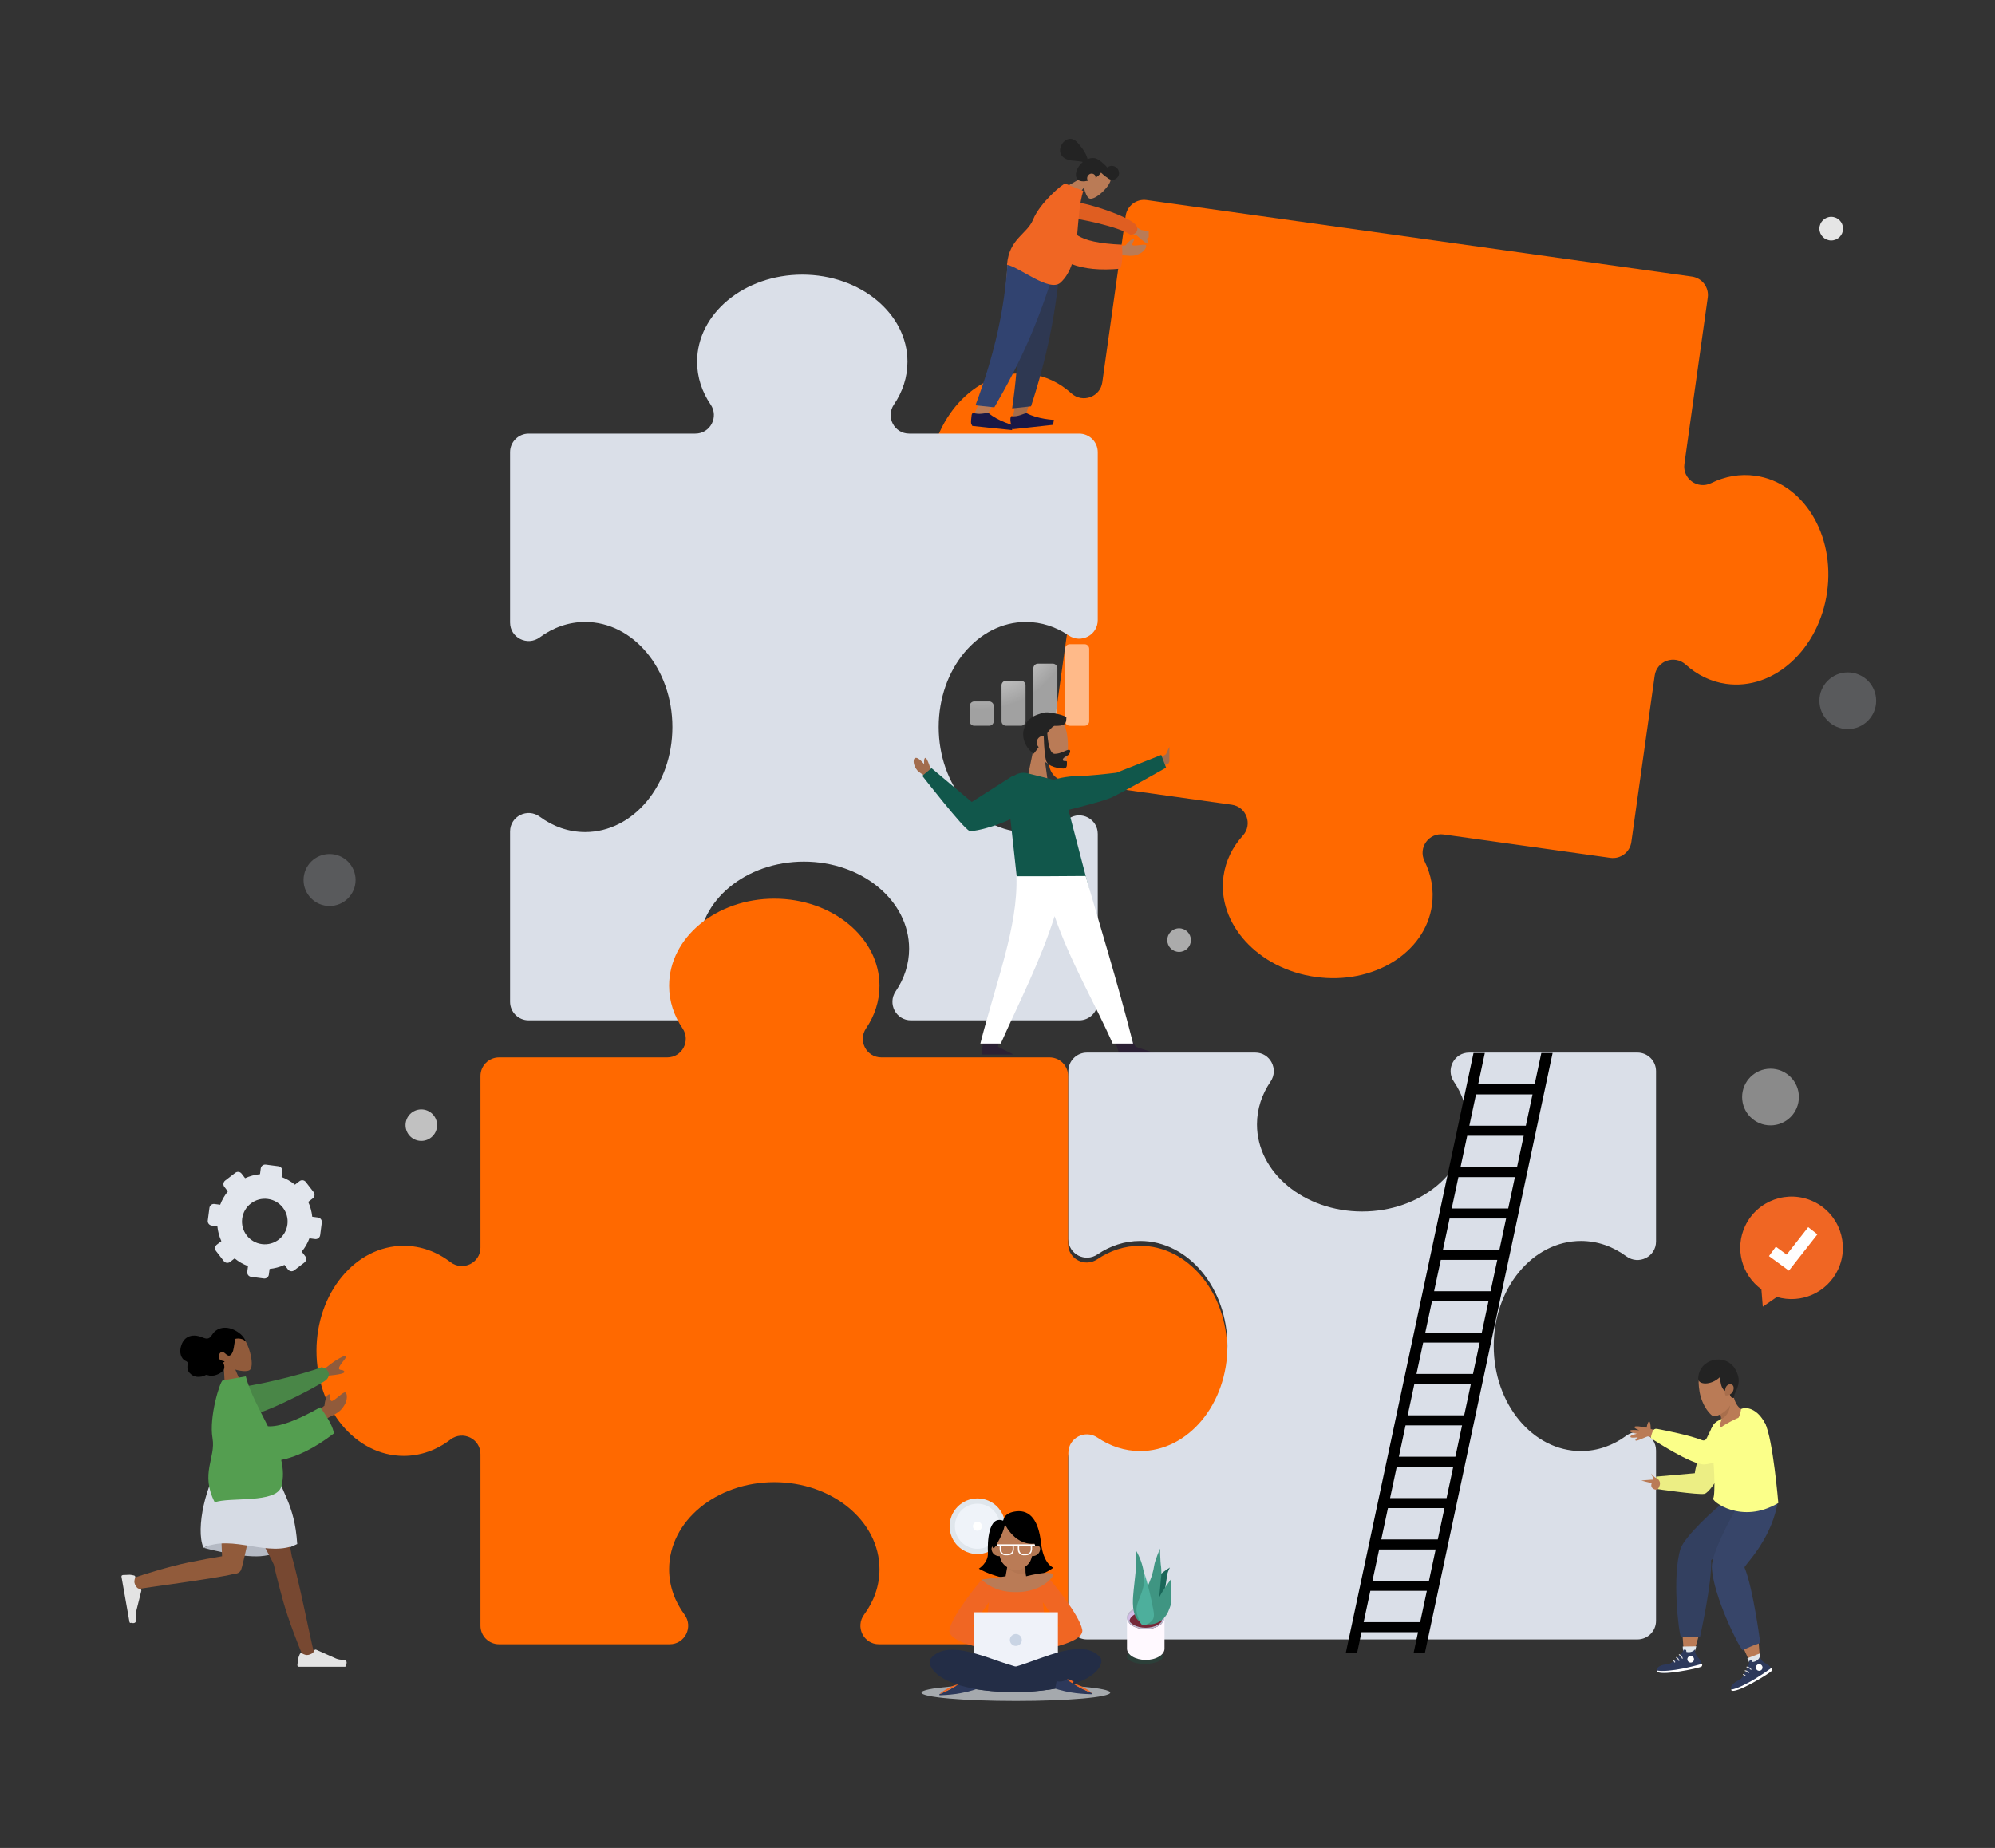 <svg preserveAspectRatio="xMidYMid meet" viewBox="0 0 1630 1510" xmlns="http://www.w3.org/2000/svg" xmlns:xlink="http://www.w3.org/1999/xlink"><rect x="0" y="0" width="1630" height="1510" fill="#333333" stroke="none"/><clipPath id="a"><path d="m0 0h1630v1510h-1630z"/></clipPath><clipPath id="b"><path d="m0 0h86v92h-86z"/></clipPath><clipPath id="c"><path d="m0 0h86v92h-86z"/></clipPath><clipPath id="d"><path d="m0 0h169v491h-169z"/></clipPath><clipPath id="e"><path d="m0 0h42v96h-42z"/></clipPath><clipPath id="f"><path d="m0 0h15v42h-15z"/></clipPath><clipPath id="g"><path d="m0 0h40v63h-40z"/></clipPath><clipPath id="h"><path d="m0 0h18v40h-18z"/></clipPath><clipPath id="i"><path d="m0 0h184v274h-184z"/></clipPath><mask id="j"><g display="block" transform="translate(75.713 39.464)"><path d="m-12.05-3.1s7.34 9.7 7.34 9.7-1.92 4.06-1.92 4.06 2.88 7.34 2.88 7.34.76 1.94.76 1.94 13.74-9.9 13.74-9.9 4.52-14.88-3.3-16.3c-7.82-1.42-12.66-13.68-12.66-13.68s-6.84 16.84-6.84 16.84z" fill="#f00"/><path d="m-6.025-1.549s3.67 4.85 3.67 4.85-.96 2.03-.96 2.03 1.44 3.67 1.44 3.67.38.97.38.97 6.87-4.95 6.87-4.95 2.26-7.44-1.65-8.15c-3.91-.71-6.33-6.84-6.33-6.84s-3.42 8.42-3.42 8.42z" fill="#ba7b56" transform="scale(2)"/></g></mask><clipPath id="k"><path d="m0 0h158v168h-158z"/></clipPath><mask id="l"><g display="block" transform="translate(77.907 64.46)"><path d="m.19-13.1h-.38-5.86s-2.34 13.28-2.34 13.28-19.52 2.72-19.52 2.72c10.6 10.62 26 10.26 27.92 10.16 1.9.1 17.3.46 27.9-10.16s-19.52-2.72-19.52-2.72-2.34-13.28-2.34-13.28z" fill="#f00"/><path d="m.095-6.548h-.19-2.93s-1.17 6.64-1.17 6.64-9.76 1.36-9.76 1.36c5.3 5.31 13 5.13 13.96 5.08.95.05 8.65.23 13.95-5.08s-9.76-1.36-9.76-1.36-1.17-6.64-1.17-6.64z" fill="#ba7b56" transform="scale(2)"/></g></mask><clipPath id="m"><path d="m0 0h46v46h-46z"/></clipPath><clipPath id="n"><path d="m0 0h46v46h-46z"/></clipPath><clipPath id="o"><path d="m0 0h190v290h-190z"/></clipPath><clipPath id="p"><path d="m0 0h61v40h-61z"/></clipPath><clipPath id="q"><path d="m0 0h61v40h-61z"/></clipPath><clipPath id="r"><path d="m0 0h210v295h-210z"/></clipPath><clipPath id="s"><path d="m0 0h146v252h-146z"/></clipPath><clipPath id="t"><path d="m0 0h56v138h-56z"/></clipPath><clipPath id="u"><path d="m0 0h58v138h-58z"/></clipPath><radialGradient id="v" cx="-19.724" cy="-28.132" gradientUnits="userSpaceOnUse" r="38.307" spreadMethod="pad"><stop offset="0" stop-color="#c8c8c8"/><stop offset=".12" stop-color="#dadada"/><stop offset=".25" stop-color="#ececec"/><stop offset=".62" stop-color="#f6f6f6" stop-opacity=".769"/><stop offset="1" stop-color="#fff" stop-opacity=".537"/></radialGradient><g clip-path="url(#a)"><path d="m42.978 116.741c0-6.33-2-12.28-5.5-17.43-3.44-5.05.11-11.88 6.24-11.88h68.73c4.19 0 7.59-3.4 7.59-7.59v-68.64c0-6.11 6.84-9.66 11.91-6.23 5.15 3.5 11.1 5.5 17.44 5.5 19.69 0 35.64-19.22 35.64-42.92 0-23.71-15.95-42.92-35.64-42.92-6.34 0-12.29 1.99-17.44 5.49-5.07 3.44-11.91-.11-11.91-6.23v-68.64c0-4.18-3.4-7.58-7.59-7.58h-224.89c-4.2 0-7.6 3.4-7.6 7.58v68.64c0 6.12-6.84 9.67-11.9 6.23-5.16-3.5-11.11-5.49-17.45-5.49-19.68 0-35.64 19.21-35.64 42.92 0 23.7 15.96 42.92 35.64 42.92 6.34 0 12.29-2 17.45-5.5 5.06-3.43 11.9.12 11.9 6.23v68.64c0 4.19 3.4 7.59 7.6 7.59h68.73c6.12 0 9.68 6.83 6.24 11.88-3.51 5.15-5.51 11.1-5.51 17.43 0 19.65 19.24 35.59 42.98 35.59 23.74 0 42.98-15.94 42.98-35.59" display="block" fill="#ff6900" transform="matrix(1.981 .278 -.278 1.981 1117.274 496.506)"/><path d="m10.629.004c0 5.86-4.76 10.61-10.63 10.61-5.87 0-10.63-4.75-10.63-10.61 0-5.87 4.76-10.62 10.63-10.62 5.87 0 10.63 4.75 10.63 10.62" display="block" fill="#e2e6ed" opacity=".22" transform="matrix(2 0 0 2 269.264 719.058)"/><path d="m6.447-.004c0 3.56-2.89 6.44-6.45 6.44-3.56 0-6.44-2.88-6.44-6.44 0-3.55 2.88-6.43 6.44-6.43 3.56 0 6.45 2.88 6.45 6.43" display="block" fill="#e5e5e5" opacity=".8" transform="matrix(2 0 0 2 344.217 919.375)"/><path d="m.003 11.579c-6.41 0-11.6-5.18-11.6-11.58 0-6.39 5.19-11.58 11.6-11.58 6.4 0 11.59 5.19 11.59 11.58 0 6.4-5.19 11.58-11.59 11.58" display="block" fill="#e2e6ed" opacity=".22" transform="matrix(2 0 0 2 1509.726 572.576)"/><g fill="#e5e5e5"><path d="m.003 11.579c-6.41 0-11.6-5.18-11.6-11.58 0-6.39 5.19-11.58 11.6-11.58 6.4 0 11.59 5.19 11.59 11.58 0 6.4-5.19 11.58-11.59 11.58" display="block" opacity=".49" transform="matrix(2 0 0 2 1446.588 896.401)"/><path d="m-.002 4.824c-2.67 0-4.83-2.16-4.83-4.82 0-2.67 2.16-4.83 4.83-4.83 2.67 0 4.83 2.16 4.83 4.83 0 2.66-2.16 4.82-4.83 4.82" display="block" opacity=".67" transform="matrix(2 0 0 2 963.374 768.174)"/><path d="m-.002 4.824c-2.67 0-4.83-2.16-4.83-4.82 0-2.67 2.16-4.83 4.83-4.83 2.67 0 4.83 2.16 4.83 4.83 0 2.66-2.16 4.82-4.83 4.82" display="block" transform="matrix(2 0 0 2 1496.196 186.846)"/></g><path d="m22.538 16.666h-6.07c-1.03 0-1.87-.84-1.87-1.87v-29.6c0-1.02.84-1.86 1.87-1.86h6.07c1.03 0 1.87.84 1.87 1.86v29.6c0 1.03-.84 1.87-1.87 1.87m-13-.001h-6.071c-1.04 0-1.869-.84-1.869-1.87v-21.63c0-1.03.829-1.87 1.869-1.87h6.071c1.03 0 1.87.84 1.87 1.87v21.63c0 1.03-.84 1.87-1.87 1.87m-13.003-.006h-6.07c-1.04 0-1.87-.83-1.87-1.86v-14.68c0-1.02.83-1.86 1.87-1.86h6.07c1.03 0 1.87.84 1.87 1.86v14.68c0 1.03-.84 1.86-1.87 1.86m-13.002.006h-6.07c-1.03 0-1.87-.84-1.87-1.87v-6.21c0-1.03.84-1.87 1.87-1.87h6.07c1.03 0 1.87.84 1.87 1.87v6.21c0 1.03-.84 1.87-1.87 1.87" display="block" fill="url(#v)" transform="matrix(2 0 0 2 841.111 559.709)"/><g clip-path="url(#s)" display="block" transform="translate(792.545 104.383)"><path d="m-1.466-2.063c-.2-2.0.15-4.03 1.49-5.61 3.86-4.57 10.08 1.57 9.67 5-.41 3.42-5.05 9.48-7.13 8.63-.82-.33-2.01-1.84-2.89-3.83 0 0-3.76 7.18-3.76 7.18s-5.63-4.1-5.63-4.1 8.25-7.27 8.25-7.27z" display="block" fill="#ba7b56" transform="matrix(1.957 .413 -.413 1.957 94.593 44.889)"/><path d="m1.008 7.277c-1.63.78-3.31 1.05-4.27.35-1.83-1.33-1.43-4.63.41-7.16.06-.09.13-.18.2-.26-2.87-.14-6.2 1.3-8.76-.57-3.49-2.54.03-10.3 4.91-6.76 3.32 2.41 4.61 4.06 5.52 5.77.82-.55 1.7-.87 2.54-.94.22-.04.51-.03.84.03.21.03.41.08.61.15 1.06.31 2.44.99 3.85 1.95.26.17.52.35.76.53.91-1.23 2.69-1.48 3.98-.54 1.3.95 1.61 2.72.71 3.96-.87 1.21-2.57 1.48-3.86.64-.86-.3-1.88-.81-2.93-1.48-.16.43-.4.87-.73 1.32-.29.4-.65.79-1.04 1.16-.04-.41-.22-.78-.51-1-.83-.6-1.89-.37-2.39.33-.65.88-.58 1.91.16 2.52z" display="block" fill="#232323" transform="matrix(1.957 .413 -.413 1.957 97.457 28.639)"/><g clip-path="url(#u)" display="block" transform="matrix(.994 -.108 .108 .994 18.169 111.131)"><path d="m-5.574-31.663c.74 18.62.45 28.78.29 30.47-.17 1.69-1.1 13.02-7.47 32.86h5.17c8.44-19.03 11.38-30.36 12.35-32.86.96-2.5 3.82-12.66 7.99-30.47z" display="block" fill="#a56d4b" transform="matrix(2 0 0 2 28.461 63.863)"/><path d="m-6.152-25.447c.296 17.194-1.707 34.436-7.049 55.129h7.76c8.45-18.75 14.5-37 18.64-59.36h-15.097s-4.278 2.821-4.254 4.231z" display="block" fill="#2e3852" transform="matrix(2 0 0 2 29.796 59.893)"/><path d="m-8.63 2.128s-.8-3.7.29-4.54c2.5.72 5.28-.57 6.28-.57 4.26 2.98 10.85 3.98 10.85 3.98s-.58 1.98-.58 1.98h-10.27-6s-.57-.85-.57-.85z" display="block" fill="#191846" transform="matrix(2 0 0 2 18.738 130.313)"/></g><g clip-path="url(#t)" display="block" transform="matrix(.995 .105 -.105 .995 14.724 107.788)"><path d="m-5.574-31.663c.74 18.62.45 28.78.29 30.47-.17 1.69-1.1 13.02-7.47 32.86h5.17c8.44-19.03 11.38-30.36 12.35-32.86.96-2.5 3.82-12.66 7.99-30.47z" display="block" fill="#ba7b56" transform="matrix(2 0 0 2 27.336 64)"/><path d="m-6.271-29.678c.72 18.62-1.15 36.97-6.93 59.36h7.76c8.45-18.75 14.5-37 18.64-59.36z" display="block" fill="#314370" transform="matrix(2 0 0 2 28.671 60.031)"/><path d="m-8.63 2.128s-.8-3.7.29-4.54c2.5.72 5.28-.57 6.28-.57 4.26 2.98 10.85 3.98 10.85 3.98s-.58 1.98-.58 1.98h-10.27-6s-.57-.85-.57-.85z" display="block" fill="#191846" transform="matrix(2 0 0 2 17.614 130.45)"/></g><path d="m-6.175.763s4.33-2.36 4.33-2.36.91-3.44 2.18-3.46c.65-.3-.48 2.6.75 2.35 1.23-.25 4.24-2.47 4.76-2.02.76.67.08 2.71-.73 3.73-1.5 1.9-2.74 2.55-5.82 3.4-2.42.67-5.22 2.67-5.22 2.67s-.25-4.31-.25-4.31z" display="block" fill="#ba7b56" transform="matrix(1.856 .746 -.746 1.856 129.382 100.367)"/><path d="m-8.78-4.629s10.46 4.11 10.46 4.11c2.53.01 4.72.29 6.57.82.47.24 1.11.82-.48 1.11-1.59.29-3.24.66-3.31 1.25-.07.59 1.04.97.8 1.8-.15.56-1.84-.28-5.07-2.51 0 0-8.92-2.31-8.92-2.31s-.05-4.27-.05-4.27z" display="block" fill="#ba7b56" transform="matrix(1.981 .275 -.275 1.981 136.446 84.105)"/><path d="m-12.598-2.418c3.42.49 20.18.28 25.52-2.01 2.67.5 3.3 3.04 1.24 4.51-3.88 2.77-21.11 4.95-25.21 4.19-3.23-.6-4.27-4.75-1.55-6.69z" display="block" fill="#df5e21" transform="matrix(1.964 .378 .378 -1.964 107.212 73.75)"/><path d="m2.746-1.25c3.46 1.53 9.7 1.55 18.73.05 1.35 4.69 1.78 7.95 1.3 9.76-7.96 2.49-14.51 3.08-19.68 2.28-.37 3.06-1.25 5.87-2.97 8.29-3.52 4.96-17.68-2.71-22.91-2.61-1.37-10.76 5.49-13.82 6.64-20.35 1.27-7.14 8.99-17.12 9.84-16.97 0 0 7.77 1.37 7.77 1.37-.53 5.53.56 11.93 1.28 18.18z" display="block" fill="#f06623" transform="matrix(1.957 .413 -.413 1.957 81.636 89.013)"/></g><path d="m90.699 75.403c-19.68 0-35.64-19.21-35.64-42.91 0-23.71 15.96-42.93 35.64-42.93 6.34 0 12.29 2 17.44 5.49 5.06 3.44 11.9-.11 11.9-6.23v-68.63c0-4.19-3.4-7.58-7.59-7.58h-69.43c-6.13 0-9.68-6.84-6.23-11.9 3.52-5.16 5.52-11.11 5.52-17.46 0-19.66-19.24-35.59-42.97-35.59-23.74 0-42.98 15.93-42.98 35.59 0 6.35 2.01 12.3 5.52 17.46 3.45 5.06-.1 11.9-6.23 11.9h-68.09c-4.2 0-7.6 3.39-7.6 7.58v69.59c0 6.26 7.12 9.77 12.16 6.05 5.39-3.97 11.72-6.27 18.51-6.27 19.69 0 35.64 19.22 35.64 42.93 0 23.7-15.95 42.91-35.64 42.91-6.79 0-13.12-2.29-18.51-6.26-5.04-3.72-12.16-.21-12.16 6.05v69.56c0 4.19 3.4 7.58 7.6 7.58h68.7c6.12 0 9.68-6.82 6.24-11.88-3.49-5.14-5.48-11.07-5.48-17.39 0-19.65 19.25-35.59 42.98-35.59 23.74 0 42.98 15.94 42.98 35.59 0 6.32-1.99 12.25-5.48 17.39-3.43 5.06.12 11.88 6.24 11.88h68.71c4.19 0 7.59-3.39 7.59-7.58v-68.6c0-6.12-6.84-9.67-11.9-6.23-5.15 3.49-11.1 5.48-17.44 5.48" display="block" fill="#dadfe8" transform="matrix(2 0 0 2 656.832 529.091)"/><g clip-path="url(#r)" display="block" transform="translate(745.473 572.195)"><path d="m-2.286 2.907s2.26-2.58 2.26-2.58.64-5.79 1.61-5.47c.96.33.8 8.53.32 9.01s-1.93 1.29-1.93 1.29-2.26-2.25-2.26-2.25" display="block" fill="#a26c4d" transform="matrix(1.922 .553 -.553 1.922 207.409 43.469)"/><path d="m3.494 1.795s-1.29-5.47-2.09-5.47c-.81 0-.65 2.57-.65 2.57s-2.25-3.21-3.54-2.73c-1.29.48-.8 4.02 1.29 5.79 2.09 1.77 3.38 1.93 3.38 1.93s1.61-2.09 1.61-2.09" display="block" fill="#a26c4d" transform="matrix(1.998 -.097 .097 1.998 8.226 54.567)"/><path d="m-13.305 16.462s-7.05 4.23-10.23-2.2c-3.17-6.42 6.26-12.4 16.67-15.24 6.13-2.25 12.1-4.81 12.1-4.81s15.58-12.04 15.58-12.04 3.34 4.44 3.34 4.44-14.91 15.33-18.44 18.21c-3.54 2.88-19.02 11.64-19.02 11.64" display="block" fill="#11574b" transform="matrix(1.922 .553 -.553 1.922 153.43 67.43)"/><path d="m-.191.972s9.65 3.16 9.65 3.16h-16.26s-2.66-8.26-2.66-8.26 6.62.17 6.62.17 2.65 4.93 2.65 4.93z" display="block" fill="#2c2134" transform="matrix(2 0 0 2 182.766 281.216)"/><path d="m.769-2.859s-.64 2.73-.64 2.73 6.35 3.16 6.35 3.16h-12.96s.64-6.06.64-6.06 6.61.17 6.61.17" display="block" fill="#2c2134" transform="matrix(2 0 0 2 69.621 283.414)"/><path d="m-5.392-.887c-1.94-2.37-3.26-5.28-3.04-8.55.63-9.4 13.23-7.33 15.68-2.59 2.45 4.75 2.16 16.79-1.01 17.63-1.26.34-3.95-.49-6.69-2.2 0 0 1.72 12.63 1.72 12.63h-10.15s3.49-16.92 3.49-16.92z" display="block" fill="#ba7b56" transform="matrix(2 0 0 2 109.312 43.566)"/><path d="m-1.198-1.788c-.1-.02-.2-.02-.3-.02-1.4 0-2.54 1.18-2.54 2.63 0 .74.29 1.41.77 1.89-.59.86-1.25 1.76-2 2.69-2.84-1.77-6.04-6.94-3.27-11.9.77-2.43 3.6-3.73 5.65-4.34 1.66-.72 3.38-.8 4.83-.37 2.85.26 5.39 1.16 6.11 1.7 0 2.8-.52 3.63-4.98 3.55-1.1.61-1.94 1.64-2.82 3.0.39 5.62 1.42 8.43 3.08 8.43 2.5 0 4.62-1.65 5.72-1.65.8 0 .62 1.04.09 1.82-.43.63-2.56 1.24-2.56 2.23s1.68.22 1.68.81c0 .97.29 2.79-1.32 2.79-1.64 0-6.33-.62-7.13-3.15-.52-1.62-.86-5-1.01-10.11z" display="block" fill="#232323" transform="matrix(2 0 0 2 109.698 32.833)"/><path d="m-16.901-17.98c.25-4.19 4.25-7.12 8.33-6.11 0 0 12.77 3.19 12.77 3.19s2.58 6.43 2.58 6.43 10.12 38.76 10.12 38.76-29.45-2.45-29.45-2.45-4.35-39.82-4.35-39.82z" display="block" fill="#11574b" transform="matrix(2 0 0 2 111.144 107.82)"/><path d="m-5.201-34.124s17.02-.11 17.02-.11c5.25 18.38 13.16 43.81 19.38 68.47h-8.35c-7.05-16.02-17.37-33.52-23.72-52.06-5.81 18.54-14.93 36.04-21.98 52.06h-8.35c6.22-24.66 15.49-47.86 14.72-68.36z" display="block" fill="#fff" transform="matrix(2 0 0 2 117.929 212.05)"/><path d="m14.113-8.442s8.83-.49 8.61 8.28c-.22 8.78-24.93 14.27-27.32 13.27-2.4-1.01-18.13-23.39-18.13-23.39s3.92-2.94 3.92-2.94 15.75 14.6 15.75 14.6 17.17-9.82 17.17-9.82" display="block" fill="#11574b" transform="matrix(1.998 -.097 .097 1.998 54.48 80.052)"/></g><path d="m37.708 140.171c-3.72 5.03-.21 12.14 6.05 12.14h69.69c4.19 0 7.59-3.4 7.59-7.59v-68.63c0-6.12 6.85-9.67 11.91-6.23 5.16 3.49 11.11 5.49 17.45 5.49 19.68 0 35.63-19.22 35.63-42.92 0-23.7-15.95-42.92-35.63-42.92-6.34 0-12.29 2-17.45 5.5-5.06 3.43-11.91-.12-11.91-6.24v-68.63c0-4.19-3.4-7.59-7.59-7.59h-68.7c-6.12 0-9.68-6.82-6.25-11.88 3.49-5.14 5.48-11.07 5.48-17.39 0-19.65-19.24-35.59-42.98-35.59-23.73 0-42.97 15.94-42.97 35.59 0 6.32 1.99 12.25 5.48 17.39 3.43 5.06-.13 11.88-6.25 11.88h-68.7c-4.2 0-7.6 3.4-7.6 7.59v70.07c0 6.32-7.24 9.82-12.25 5.98-5.52-4.23-12.07-6.68-19.1-6.68-19.68 0-35.64 19.22-35.64 42.92 0 23.7 15.96 42.92 35.64 42.92 7.03 0 13.58-2.45 19.1-6.68 5.01-3.84 12.25-.34 12.25 5.98v70.07c0 4.19 3.4 7.59 7.6 7.59h69.68c6.27 0 9.78-7.11 6.06-12.14-3.98-5.38-6.27-11.71-6.27-18.49 0-19.66 19.24-35.59 42.97-35.59 23.74 0 42.98 15.93 42.98 35.59 0 6.78-2.29 13.11-6.27 18.49z" display="block" fill="#ff6900" transform="matrix(2 0 0 2 630.638 1038.927)"/><g clip-path="url(#o)" display="block" transform="translate(98.714 1072)"><path d="m-4.392-.695c-1.59-1.86-2.67-4.15-2.49-6.71.52-7.38 10.8-5.75 12.79-2.03 2 3.72 1.77 13.17-.82 13.84-1.03.26-3.22-.39-5.46-1.74 0 0 1.41 9.92 1.41 9.92h-8.28s2.85-13.28 2.85-13.28z" display="block" fill="#915b3b" transform="matrix(1.932 -.518 .518 1.932 92.931 41.8)"/><path d="m13.504-1.471c-.08-.48-.28-1.02-.44-1.48-.21-.58-.53-1.12-.87-1.62-.66-.94-1.44-1.79-2.31-2.49-1.58-1.29-3.59-2.04-5.57-1.8-1.0.13-1.97.51-2.8 1.14-.74.57-1.46 1.42-2.43 1.48-1.05.06-2.01-.86-2.85-1.44-.95-.64-1.96-1.11-3.08-1.29-1.86-.31-3.6.32-4.89 1.84-1.36 1.63-2.35 4.01-1.46 6.16.17.4.38.74.69 1.02.28.26.71.53.83.94.12.43-.24 1-.38 1.39-.21.56-.37 1.15-.31 1.76.09 1.01.73 1.97 1.39 2.63.68.67 1.52 1.05 2.41 1.23.59.12 1.2.19 1.81.14.3-.02.56-.1.86-.17.28-.06.44.01.68.17 1.11.72 2.31 1 3.6.89 1.09-.09 2.34-.36 3.23-1.1.99-.83.97-1.97.73-3.19.25.12.93.2.52-.29-.16-.19-.46-.27-.67-.38-.24-.13-.48-.3-.67-.52-.75-.86.01-2.63.96-2.92 1.4-.43 1.72 1.56 2.72 2.08.58.29 1.18-.11 1.62-.53.58-.55.97-1.28 1.31-2.03.28-.61.55-1.23.83-1.85.14-.28.6-1.09.37-1.41 1-.2 2.13.22 2.99.77.36.22.64.47.83.87.04.09.13.35.24.36.21.02.13-.24.11-.36" display="block" transform="matrix(1.932 -.518 .518 1.932 76.516 33.169)"/><path d="m-19.07.987s12.41 3.47 21.41 3.47c9.01 0 16.73-5.35 16.73-5.35s-12.14-3.56-20-3.56c-7.86 0-18.14 5.44-18.14 5.44z" display="block" fill="#b5bac4" transform="matrix(2 0 0 2 105.986 190.803)"/><path d="m2.196 1.202c-.08-.12-.14-.25-.2-.39-1.1-2.92-18.82-34.46-20.58-40.23h19.94c1.34 4.38 7.38 31.9 8.23 37.39 2.68 8.66 8.2 36.7 8.91 38.65.74 2.04-3.43 4.17-4.54 1.66-1.77-4-5.99-15.06-7.86-21.82-1.76-6.33-3.19-12.03-3.9-15.26z" display="block" fill="#774831" transform="matrix(2 0 0 2 120.596 203.967)"/><path d="m15.138 19.051c-8.1 2.04-37.72 5.74-39.75 6.32-2.09.6-3.93-3.71-1.34-4.64 4.11-1.49 15.44-4.92 22.31-6.32 5.53-1.13 10.57-2.05 13.96-2.59-.29-9.5-1.6-32.32-.74-37.25h17.64c-.82 4.73-7.79 39.21-9.08 42.66-.41 1.23-1.64 1.78-3 1.82z" display="block" fill="#915b3b" transform="matrix(2 0 0 2 62.091 175.987)"/><g clip-path="url(#q)" display="block" transform="matrix(.12 .679 -.679 .12 27.489 210.28)"><path d="m-24.625-5.5c-1.046-.353-2.139.223-2.44 1.285 0 0-1.935 4.116-1.935 6.826 0 2.7-2.24 7.89.9 7.89h54.4c1.104 0 1.724-.853 1.384-1.903 0 0 2.816-5.367-1.924-5.947-4.73-.58-5.877-.778-5.877-.778-1.094-.145-2.801-.627-3.809-1.077 0 0-23.507-10.481-23.507-10.481-1.008-.45-2.169.014-2.59 1.034 0 0-.554 1.343-.554 1.343-.421 1.02-1.625 2.096-2.686 2.4 0 0-2.457 1.489-5.197 1.489-2.74 0-6.165-2.08-6.165-2.08z" display="block" fill="#e3e3e3" transform="translate(30 29.5)"/></g><g clip-path="url(#p)" display="block" transform="matrix(.69 0 0 .69 144.125 262.355)"><path d="m-24.625-5.5c-1.046-.353-2.139.223-2.44 1.285 0 0-1.935 4.116-1.935 6.826 0 2.7-2.24 7.89.9 7.89h54.4c1.104 0 1.724-.853 1.384-1.903 0 0 2.816-5.367-1.924-5.947-4.73-.58-5.877-.778-5.877-.778-1.094-.145-2.801-.627-3.809-1.077 0 0-23.507-10.481-23.507-10.481-1.008-.45-2.169.014-2.59 1.034 0 0-.554 1.343-.554 1.343-.421 1.02-1.625 2.096-2.686 2.4 0 0-2.457 1.489-5.197 1.489-2.74 0-6.165-2.08-6.165-2.08z" display="block" fill="#e3e3e3" transform="translate(30 29.5)"/></g><path d="m-11.659-16.245c7.77-2.23 15.13-2.23 22.07 0 2.41 11.01 8.28 15.38 9.31 32.26-11.73 5.83-26.21-4.15-38.28 1.53-3.45-7.95 1.38-27.08 6.9-33.79z" display="block" fill="#d6dbe4" transform="matrix(2 0 0 2 104.687 157.624)"/><path d="m-7.494.937s5.26-2.89 5.26-2.89 1.1-4.21 2.64-4.23c.79-.37-.58 3.18.91 2.87 1.5-.31 5.14-3.02 5.77-2.47.93.81.1 3.32-.87 4.56-1.83 2.33-3.34 3.12-7.08 4.16-2.93.82-6.33 3.28-6.33 3.28s-.3-5.28-.3-5.28z" display="block" fill="#915b3b" transform="matrix(1.97 -.347 .347 1.97 171.437 79.66)"/><path d="m-10.287-5.609s12.72 4.96 12.72 4.96c3.09 0 5.75.32 8.0.96.57.3 1.34.99-.59 1.35-1.93.37-3.95.83-4.04 1.55-.09.72 1.27 1.18.97 2.19-.19.68-2.25-.33-6.16-3.03 0 0-11.69-1.54-11.69-1.54s.79-6.44.79-6.44z" display="block" fill="#905b3b" transform="matrix(1.532 -1.285 1.285 1.532 165.349 49.243)"/><path d="m-17.349-1.728c4.15.61 28.31-5.81 34.79-8.62 3.24.61 4 3.72 1.5 5.53-4.71 3.38-28.43 16.05-33.41 15.12-3.92-.74-6.18-9.65-2.88-12.03z" display="block" fill="#498647" transform="matrix(2 .035 -.035 2 128.821 65.23)"/><path d="m.935-3.328c4.45 1.11 11.92-.2 22.4-3.93 2.59 5.38 3.8 9.21 3.6 11.5-8.99 4.69-16.69 6.79-23.04 6.92.2 3.77-.26 7.35-1.8 10.62-3.16 6.73-21.7.5-27.93 1.73-3.9-12.67 3.64-17.82 3.65-25.93.01-8.88 7.14-22.55 8.19-22.55h9.57c.52 6.78 3.18 14.26 5.36 21.64z" display="block" fill="#549e50" transform="matrix(1.97 -.347 .347 1.97 119.504 100.298)"/></g><path d="m21.315-4.444h-2.35c-.49-2.08-1.31-4.04-2.41-5.81 0 0 1.66-1.66 1.66-1.66.71-.71.71-1.87 0-2.59 0 0-3.69-3.68-3.69-3.68-.72-.72-1.88-.72-2.6 0 0 0-1.66 1.66-1.66 1.66-1.77-1.1-3.73-1.92-5.82-2.41v-2.35c0-1.01-.82-1.83-1.83-1.83h-5.23c-1.01 0-1.83.82-1.83 1.83v2.35c-2.09.49-4.05 1.31-5.82 2.41 0 0-1.66-1.66-1.66-1.66-.72-.72-1.88-.72-2.6 0 0 0-3.69 3.68-3.69 3.68-.71.72-.71 1.88 0 2.59 0 0 1.66 1.66 1.66 1.66-1.09 1.77-1.92 3.73-2.4 5.81h-2.36c-1.01 0-1.83.82-1.83 1.84v5.21c0 1.01.82 1.83 1.83 1.83h2.36c.48 2.09 1.31 4.05 2.4 5.81 0 0-1.66 1.66-1.66 1.66-.71.72-.71 1.88 0 2.59 0 0 3.69 3.69 3.69 3.69.72.72 1.88.72 2.6 0 0 0 1.66-1.66 1.66-1.66 1.77 1.1 3.73 1.92 5.82 2.41v2.35c0 1.01.82 1.83 1.83 1.83h5.23c1.01 0 1.83-.82 1.83-1.83v-2.35c2.09-.49 4.05-1.31 5.82-2.41 0 0 1.66 1.66 1.66 1.66.72.72 1.88.72 2.6 0 0 0 3.69-3.69 3.69-3.69.71-.71.71-1.87 0-2.59 0 0-1.66-1.66-1.66-1.66 1.1-1.76 1.92-3.72 2.41-5.81h2.35c1.01 0 1.83-.82 1.83-1.83v-5.21c0-1.02-.82-1.84-1.83-1.84zm-21.318 13.743c-5.14 0-9.31-4.16-9.31-9.3 0-5.14 4.17-9.3 9.31-9.3 5.15 0 9.32 4.16 9.32 9.3 0 5.14-4.17 9.3-9.32 9.3z" display="block" fill="#e2e6ed" transform="matrix(1.983 .259 -.259 1.983 216.355 998.134)"/><path d="m89.368-42.918c6.79 0 13.13 2.29 18.52 6.27 5.04 3.71 12.15.2 12.15-6.05v-69.59c0-4.19-3.4-7.59-7.59-7.59h-68.75c-6.13 0-9.68 6.84-6.24 11.89 3.51 5.16 5.52 11.11 5.52 17.45 0 19.66-19.24 35.59-42.98 35.59-23.74 0-42.98-15.93-42.98-35.59 0-6.34 2.01-12.29 5.52-17.45 3.45-5.05-.11-11.89-6.23-11.89h-68.75c-4.2 0-7.6 3.4-7.6 7.59v68.63c0 6.11 6.84 9.66 11.9 6.23 5.16-3.5 11.1-5.49 17.44-5.49 19.68 0 35.64 19.21 35.64 42.92 0 23.7-15.96 42.92-35.64 42.92-6.34 0-12.28-2-17.44-5.49-5.06-3.43-11.9.12-11.9 6.23v68.63c0 4.19 3.4 7.59 7.6 7.59h224.89c4.19 0 7.59-3.4 7.59-7.59v-69.59c0-6.26-7.11-9.76-12.15-6.05-5.39 3.97-11.73 6.27-18.52 6.27-19.68 0-35.64-19.22-35.64-42.92 0-23.71 15.96-42.92 35.64-42.92" display="block" fill="#dadfe8" transform="matrix(2 0 0 2 1112.973 1099.836)"/><g clip-path="url(#k)" display="block" transform="translate(752.095 1223.364)"><path d="m38.552.004c0 1.88-17.26 3.41-38.55 3.41-21.29 0-38.55-1.53-38.55-3.41 0-1.89 17.26-3.42 38.55-3.42 21.29 0 38.55 1.53 38.55 3.42" display="block" fill="#dde2e8" opacity=".67" transform="matrix(2 0 0 2 77.907 159.707)"/><path d="m27.116 3.301c-1.15-6.3-13.15-20.46-13.15-20.46s-.69.87-.69.87c.39-.57.68-.89.68-.89h-27.91s.28.32.68.89c0 0-.7-.87-.7-.87s-11.99 14.16-13.14 20.46c-.68 3.74 7.64 6.32 14.52 7.81-.23 3.52-.39 6.07-.39 6.07h12.89.19 12.88s-.15-2.55-.38-6.07c6.88-1.49 15.2-4.07 14.52-7.81zm-44.893-1.456s6.77-9.8 6.77-9.8c-.01.05-.01.1-.02.15-.32 2.17-.71 6.79-1.05 11.47 0 0-5.7-1.82-5.7-1.82zm29.857 1.82c-.34-4.68-.73-9.3-1.05-11.47-.01-.05-.01-.1-.02-.15 0 0 6.77 9.8 6.77 9.8s-5.7 1.82-5.7 1.82z" display="block" fill="#f06623" transform="matrix(2 0 0 2 77.907 101.729)"/><g clip-path="url(#m)" display="block" transform="translate(23.616 .987)"><g clip-path="url(#n)" display="block"><path d="m-1.184-11.306c6.24-.65 11.83 3.88 12.49 10.12.65 6.24-3.88 11.83-10.12 12.49-6.24.65-11.83-3.87-12.49-10.12-.65-6.24 3.88-11.83 10.12-12.49" display="block" fill="#e0e6ec" transform="matrix(2 0 0 2 22.895 22.757)"/><path d="m-.965-9.157c5.06-.53 9.59 3.14 10.12 8.2.53 5.05-3.14 9.58-8.19 10.11-5.06.53-9.59-3.14-10.12-8.19-.53-5.06 3.14-9.59 8.19-10.12" display="block" fill="#eff3f9" transform="matrix(2 0 0 2 22.895 22.757)"/><path d="m-.191-1.831c1.01-.11 1.92.63 2.02 1.64.11 1.01-.63 1.92-1.64 2.02-1.01.11-1.91-.63-2.02-1.64-.11-1.01.63-1.91 1.64-2.02" display="block" fill="#fff" transform="matrix(2 0 0 2 22.895 22.757)"/></g></g><path d="m-5.224-9.976s-.05-3.27 5.42-3.86c5.46-.58 8.98 3.71 9.95 12.69.98 8.98 5.08 10.35 5.08 10.35s-5.86 4.68-14.64 4.68c-8.78 0-15.81-4.29-15.81-4.29s3.9-2.34 3.71-6.44c-.2-4.1.09-15.53 6.29-13.13" display="block" transform="matrix(2 0 0 2 78.102 39.208)"/><path d="m.095-6.548h-.19-2.93s-1.17 6.64-1.17 6.64-9.76 1.36-9.76 1.36c5.3 5.31 13 5.13 13.96 5.08.95.05 8.65.23 13.95-5.08s-9.76-1.36-9.76-1.36-1.17-6.64-1.17-6.64z" display="block" fill="#ba7b56" transform="matrix(2 0 0 2 77.907 64.46)"/><g display="block" mask="url(#l)"><path d="m-6.232-1.712s1.17 5.66 9.76 4.68c6.41-.73-.59-6.05-.59-6.05s-9.17 1.37-9.17 1.37z" fill="#a86e4b" opacity=".33" transform="matrix(2 0 0 2 81.784 56.748)"/></g><path d="m-8.002-3.667c0 1.37.59 6.25 1.76 9.96.67 2.14 2.64 3.43 4.19 4.15 1.3.59 2.8.59 4.1 0 1.55-.72 3.52-2.01 4.2-4.15 1.17-3.71 1.75-8.59 1.75-9.96 0-3.9-4.29-7.22-8-7.22-3.71 0-8 3.32-8 7.22" display="block" fill="#ba7b56" transform="matrix(2 0 0 2 77.907 37.999)"/><path d="m-1.891 2.056c.83.28 3.24.01 3.76-2.35.52-2.36-2.45-2.47-3.19-.3-.83 2.45-.57 2.65-.57 2.65" display="block" fill="#b37752" transform="matrix(2 0 0 2 93.911 43.895)"/><path d="m1.899 2.056c-.84.28-3.25.01-3.77-2.35-.52-2.36 2.45-2.47 3.19-.3.83 2.45.58 2.65.58 2.65" display="block" fill="#b37752" transform="matrix(2 0 0 2 61.902 43.895)"/><path d="m-7.238-3.577s3.84 10.03 12.64 9.41c5.12-.37-2.1-11.3-2.1-11.3s-8.78-.39-8.78-.39-1.76 2.28-1.76 2.28z" display="block" transform="matrix(2 0 0 2 82.039 26.379)"/><path d="m2.587-5.568s.48 2.68-3.28 9.34c-3.75 6.67-.82-7.39-.82-7.39s2.34-1.95 2.34-1.95z" display="block" transform="matrix(2 0 0 2 63.958 30.486)"/><path d="m-17.176 11.318h34.35v-22.64h-34.35z" display="block" fill="#eff2f9" transform="matrix(2 0 0 2 77.907 116.69)"/><path d="m2.44 0c0 1.35-1.09 2.44-2.44 2.44s-2.44-1.09-2.44-2.44 1.09-2.44 2.44-2.44 2.44 1.09 2.44 2.44" display="block" fill="#c9d4e4" transform="matrix(2 0 0 2 77.907 116.69)"/><path d="m7.306-2.811c.06-.05-2.32 1.37-4.9-.14-.09-.05-.18-.09-.28-.12-.61.49-1.35 1.02-2.17 1.55.12.1.21.18.22.17-.13-.03-.28-.03-.45-.02-2.35 1.5-5.28 3.02-7.75 3.97-.24.31-.16.5.35.47 2.54-.14 8.56-.25 15.83-2.9-.79-.84-.98-1.88-.85-2.98" display="block" fill="#2d395b" transform="matrix(2 0 0 2 31.653 155.713)"/><path d="m-3.877 1.992c2.47-.96 5.41-2.48 7.75-3.98-2.12.11-6.91 2.86-7.75 3.98" display="block" fill="#f06623" transform="matrix(2 0 0 2 23.35 156.94)"/><path d="m25.496-5.276c1.47 1.78-.44 9.15-17.59 12.49-17.15 3.34-33.13.43-33.13.43s-.67-3.12-.67-3.12 5.8-2.97 17.18-6.27c10.8-3.12 27.2-11.95 34.21-3.53" display="block" fill="#232d46" transform="matrix(2 0 0 2 96.042 141.69)"/><path d="m.24-1.348c-.17 0-.32.01-.45.03.01.01.1-.06.21-.17-.82-.52-1.56-1.04-2.19-1.52-.09.03-.18.07-.27.12-2.56 1.55-4.96.16-4.9.21.15 1.09-.03 2.13-.81 2.99 7.31 2.55 13.32 2.58 15.86 2.69.52.03.59-.16.35-.47-2.48-.92-5.43-2.4-7.8-3.88" display="block" fill="#2d395b" transform="matrix(2 0 0 2 123.968 155.015)"/><path d="m-3.902-1.939c2.37 1.47 5.32 2.96 7.8 3.88-.85-1.11-5.67-3.79-7.8-3.88" display="block" fill="#f06623" transform="matrix(2 0 0 2 132.247 156.208)"/><path d="m1.39.217c-.76-.5-1.87-1.24-2.78-.94.62.48 1.37 1 2.19 1.52.23-.22.57-.55.59-.58" display="block" fill="#f06623" transform="matrix(2 0 0 2 122.375 150.452)"/><path d="m-25.566-4.992c-1.45 1.79.56 9.14 17.75 12.26 17.19 3.11 33.13 0 33.13 0s.63-3.12.63-3.12-5.83-2.9-17.26-6.05c-7.43-2.05-17.54-6.75-25.38-6.75-3.59 0-6.7.98-8.87 3.66" display="block" fill="#232d46" transform="matrix(2 0 0 2 59.38 141.958)"/><path d="m-1.358-1.709h.19c.03.03.05.05.08.07-1.75 0-3.49 0-5.24 0 .03-.03.05-.05.07-.07h.2c-.02 1.42-.18 3.29 1.73 3.41.34.03.34.56 0 .54-1.12-.08-2.07-.81-2.24-1.95-.09-.65-.04-1.34-.02-2h-1.02c-.35 0-.35-.53 0-.53h15.22c.34 0 .34.53 0 .53h-1.02c.02.98.17 2.13-.4 2.96-.74 1.09-1.95.99-3.1.99-.35-.01-.35-.54 0-.54 1.14.01 2.56.11 2.92-1.3.16-.66.07-1.43.05-2.11h.19c.03.03.05.05.07.07-1.74 0-3.49 0-5.23 0 .02-.03.04-.05.07-.07h.19c-.02 1.42-.18 3.29 1.74 3.41.34.03.34.56 0 .54-1.12-.08-2.07-.81-2.24-1.95-.1-.65-.04-1.34-.03-2h-1.64c.01.98.16 2.13-.4 2.96-.74 1.09-1.96.99-3.11.99-.34-.01-.34-.54 0-.54 1.14.01 2.56.11 2.92-1.3.16-.66.07-1.43.05-2.11z" display="block" fill="#fff" transform="matrix(2 0 0 2 77.907 43.013)"/></g><g clip-path="url(#i)" display="block" transform="matrix(.94 .342 -.342 .94 1355.806 1091.719)"><path d="m-4.495 1.331s5.6 4.84 5.6 4.84 3.39-2.13 3.39-2.13-5.72-10.21-5.72-10.21-3.27 7.5-3.27 7.5z" display="block" fill="#ba7b56" transform="matrix(1.813 .845 -.845 1.813 110.359 224.093)"/><path d="m-2.864 1.131s1.99 1.72 1.99 1.72 3.74-2.35 3.74-2.35-1.88-3.35-1.88-3.35-3.85 3.98-3.85 3.98z" display="block" fill="#e0e6ec" transform="matrix(1.813 .845 -.845 1.813 110.764 232.19)"/><path d="m2.53-7.219c-1.64-.03-2.6-.9-3.16-1.35 0 0-.01.01-.02.02.25 1.9-1.74 3.11-1.74 3.11s-.38-.31-.38-.31c-.21-.18-.52-.15-.69.05-.26.29-.42.5-.39.54.53.61.62 2.44.57 3.41-.06 1.22-.07 4.1-.75 4.94-.68.84-3.35 4.03-1.32 5.3 2.02 1.26 11.4-12.97 11.45-13.95.05-.97-1.93-1.73-3.57-1.76" display="block" fill="#2d395b" transform="matrix(1.813 .845 -.845 1.813 108.659 246.816)"/><path d="m-5.755 7.546c2.06 1.29 11.63-13.23 11.68-14.23.02-.35-.22-.67-.61-.94-.99 1.78-6.79 12.01-11.24 15.05.05.04.11.08.17.12" display="block" fill="#fff" transform="matrix(1.813 .845 -.845 1.813 108.262 249.047)"/><path d="m1.27-.498c.27.7-.07 1.49-.77 1.76-.7.28-1.49-.07-1.77-.76-.27-.7.07-1.49.77-1.77.7-.27 1.49.07 1.77.77" display="block" fill="#fff" transform="matrix(1.813 .845 -.845 1.813 114.285 239.372)"/><g fill="#dbdbdb"><path d="m-.868.156c.45-.19 1.22-.09 1.74.17.22.11.42-.23.2-.34-.65-.32-1.45-.46-2.14-.17-.23.1-.03.44.2.34" display="block" transform="matrix(1.813 .845 -.845 1.813 105.97 239.875)"/><path d="m-.751.131c.5-.13.99-.06 1.44.17.23.11.43-.23.2-.34-.55-.27-1.14-.36-1.74-.2-.24.06-.14.44.1.37" display="block" transform="matrix(1.813 .845 -.845 1.813 104.261 242.766)"/><path d="m-.379.158c0-.01.03-.01-.01 0 .01 0 .03-.01.05-.01.06 0 .13-.01.2-.01.19 0 .36.03.53.1.24.09.34-.28.11-.38-.31-.12-.66-.13-.99-.08-.25.04-.14.42.11.38" display="block" transform="matrix(1.813 .845 -.845 1.813 102.085 245.531)"/></g><path d="m-12.559-23.572c-1.46 5.25-3.59 22.5-1.63 27.26 4.4 10.68 21.24 26.61 23.43 27.62 0 0 1.98-2.25 5.74-5.28 0 0-10.38-20.06-16.57-26.76-.54-.59 6.14-13.24 3.82-28.51-1.04-6.9-14.79 5.67-14.79 5.67" display="block" fill="#334060" transform="matrix(1.879 .684 -.684 1.879 104.809 160.152)"/><path d="m-4.495 1.331s5.6 4.84 5.6 4.84 3.39-2.13 3.39-2.13-5.72-10.21-5.72-10.21-3.27 7.5-3.27 7.5z" display="block" fill="#ba7b56" transform="matrix(1.992 .174 -.174 1.992 160.234 213.547)"/><path d="m-2.864 1.131s1.99 1.72 1.99 1.72 3.74-2.35 3.74-2.35-1.88-3.35-1.88-3.35-3.85 3.98-3.85 3.98z" display="block" fill="#e0e6ec" transform="matrix(1.992 .174 -.174 1.992 163.384 221.018)"/><path d="m2.53-7.219c-1.64-.03-2.6-.9-3.16-1.35 0 0-.01.01-.02.02.25 1.9-1.74 3.11-1.74 3.11s-.38-.31-.38-.31c-.21-.18-.52-.15-.69.05-.26.29-.42.5-.39.54.53.61.62 2.44.57 3.41-.06 1.22-.07 4.1-.75 4.94-.68.84-3.35 4.03-1.32 5.3 2.02 1.26 11.4-12.97 11.45-13.95.05-.97-1.93-1.73-3.57-1.76" display="block" fill="#2d395b" transform="matrix(1.992 .174 -.174 1.992 166.408 235.481)"/><path d="m-5.755 7.546c2.06 1.29 11.63-13.23 11.68-14.23.02-.35-.22-.67-.61-.94-.99 1.78-6.79 12.01-11.24 15.05.05.04.11.08.17.12" display="block" fill="#fff" transform="matrix(1.992 .174 -.174 1.992 166.798 237.714)"/><path d="m1.27-.498c.27.7-.07 1.49-.77 1.76-.7.28-1.49-.07-1.77-.76-.27-.7.07-1.49.77-1.77.7-.27 1.49.07 1.77.77" display="block" fill="#fff" transform="matrix(1.992 .174 -.174 1.992 169.149 226.562)"/><path d="m-.868.156c.45-.19 1.22-.09 1.74.17.22.11.42-.23.2-.34-.65-.32-1.45-.46-2.14-.17-.23.1-.03.44.2.34" display="block" fill="#dbdbdb" transform="matrix(1.992 .174 -.174 1.992 161.508 229.879)"/><path d="m-.751.131c.5-.13.99-.06 1.44.17.23.11.43-.23.2-.34-.55-.27-1.14-.36-1.74-.2-.24.06-.14.44.1.37" display="block" fill="#dbdbdb" transform="matrix(1.992 .174 -.174 1.992 160.891 233.18)"/><path d="m-.379.158c0-.01.03-.01-.01 0 .01 0 .03-.01.05-.01.06 0 .13-.01.2-.01.19 0 .36.03.53.1.24.09.34-.28.11-.38-.31-.12-.66-.13-.99-.08-.25.04-.14.42.11.38" display="block" fill="#dbdbdb" transform="matrix(1.992 .174 -.174 1.992 159.791 236.522)"/><path d="m-12.559-23.572c-1.46 5.25-3.59 22.5-1.63 27.26 4.4 10.68 21.24 26.61 23.43 27.62 0 0 1.98-2.25 5.74-5.28 0 0-10.38-20.06-16.57-26.76-.54-.59 6.14-13.24 3.82-28.51-1.04-6.9-14.79 5.67-14.79 5.67" display="block" fill="#374569" transform="matrix(2 0 0 2 133.15 155.36)"/><path d="m1.279 5.374s-14.39 6.71-14.39 6.71 1.69 4.73 1.69 4.73 17.16-3.54 19.27-4.87c2.91-1.83 5.26-21.75 5.26-21.75s-10.22-6.89-10.22-6.89c-.41-.27-.97-.05-1.07.42-.8 3.66-1.96 15.29-.54 21.65z" display="block" fill="#ecee84" transform="matrix(2 0 0 2 62.906 84.653)"/><path d="m.932-1.187s-.99-.16-1.62.06c-.62.23-4.09 1.87-4.09 1.87s4.14-.32 5.08-.66c.94-.34.63-1.27.63-1.27zm.473 3.481c1.38 0 1.56-.77 1.56-2.16 0-1.38-1.09-2.43-2.47-2.43-.66 0-2.5-1.02-2.5-1.02s2.23 1.95 1.85 2.77c-.71 1.57.18 2.84 1.56 2.84z" display="block" fill="#ba7b56" transform="matrix(2 0 0 2 36.008 114.467)"/><path d="m-6.025-1.549s3.67 4.85 3.67 4.85-.96 2.03-.96 2.03 1.44 3.67 1.44 3.67.38.97.38.97 6.87-4.95 6.87-4.95 2.26-7.44-1.65-8.15c-3.91-.71-6.33-6.84-6.33-6.84s-3.42 8.42-3.42 8.42z" display="block" fill="#ba7b56" transform="matrix(2 0 0 2 75.713 39.464)"/><g display="block" mask="url(#j)"><path d="m1.064 5.741c1.18-.74 5.31-3.19 2.68-9.86-2.62-6.68-8.35 9.5-8.35 9.5s5.67.36 5.67.36z" fill="#a86e4c" transform="matrix(2 0 0 2 64.922 37.767)"/></g><path d="m-9.345-19.419c.87 3.74-.12 9.24-3.38 10.34-2.67.89-2.7-2.06-2.68-3.88-.53.59-.86.95-.86.95-1.5 1.46-3.19 5.06.18 10.12 3.38 5.06 9.03 19.41 8.48 20.66-.54 1.25 14.58 6.28 25.65-7.31 0 0-11.04-23.89-16.14-28.63-5.09-4.74-9.63-3.89-11.25-2.25z" display="block" fill="#fbff89" transform="matrix(2 0 0 2 101.799 71.994)"/><path d="m-7.046-6.933c-1.51 2.04-1.6 4.42 1.23 9.42 2.89 5.1 7.91 7.98 9.1 7.39 3.51-1.74 6.12-7.95 4.09-10.79-2.84-3.95-5.32-8.45-7.61-8.89-2.29-.45-4.69 0-6.81 2.87" display="block" fill="#ba7b56" transform="matrix(2 0 0 2 57.991 26.522)"/><path d="m-8.015 3.985c.77 2.44 5.86 1.12 8.2-3.65 0 0 2.1 5.9 5.13 4.46.74-.35 1.31 2.61 3.11 1.63 0 0-.4-.87-.21-2.59.32-2.85.19-5.82-3.52-8.77-5.93-4.7-15.19 1.08-12.71 8.92" display="block" fill="#232323" transform="matrix(2 0 0 2 57.638 13.777)"/><path d="m-.601 2.533c.85-.16 2.8-1.55 2.11-3.84-.7-2.28-3.39-1.09-3.14 1.16.24 2.26 1.03 2.68 1.03 2.68" display="block" fill="#a86e4c" transform="matrix(2 0 0 2 68.595 22.064)"/><path d="m3.196.791c.97.04 1.51-.01 1.53-.34.03-.36-.72-.65-3.13-1.38-.81-.25-1.64-.5-1.78-.61-.42-.31-1.7-2.5-2.16-3.32 0 0-.08-.13-.08-.13s-2.99 1.61-2.99 1.61 2.09 2.98 2.09 2.98c.13.2.23.33.3.43-1.27 1.58-1.76 2.51-1.48 2.76.33.3 1.48-.5 2.43-1.26.31.43 1.04 1.29 1.08 1.33.6.69 1.44 1.6 2.03 1.96.1.06.39.24.57.06.28-.3-.24-1.38-.73-2.24 1.52 1.49 2.47 2.26 2.89 2.34.06.01.1.01.14 0 .12-.02.17-.1.19-.14.19-.39-.83-1.8-1.53-2.66 2.2 1.13 2.66 1 2.81.74.22-.4-.46-.97-2.18-2.13" display="block" fill="#ba7b56" transform="matrix(-1 1.732 -1.732 -1 16.304 79.027)"/><path d="m-19.645-11.731c.42-2.46 2.71-4.14 5.19-3.86 6.67.77 19.76 3.53 24.46 7.02 4.13 3.06 9.67 21.54 9.84 22.17.1.39-1.34 1.25-2.41 1.84-.64.35-1.44.19-1.9-.38-2.25-2.76-8.76-10.86-11.13-15.39-.3-.58-.94-.9-1.58-.79-2.72.44-10.17.17-17.41-2.28-5.34-1.8-5.62-5.08-5.06-8.33" display="block" fill="#fbff89" transform="matrix(-1 1.732 -1.732 -1 65.623 60.059)"/></g><g clip-path="url(#e)" display="block" transform="translate(914.681 1265.086)"><path d="m7.356.008c0 1.68-3.3 3.02-7.36 3.02-4.05 0-7.35-1.34-7.35-3.02 0-1.68 3.29-3.04 7.35-3.04 4.06 0 7.36 1.36 7.36 3.04z" display="block" fill="#1b5a46" opacity=".3" transform="matrix(2 0 0 2 20.708 88.479)"/><path d="m2.416-10.301s-10.08 3.36-10.08 3.36v12.62c0 2.56 3.42 4.62 7.66 4.62 4.25 0 7.67-2.06 7.67-4.62v-12.62s-5.25-3.36-5.25-3.36z" display="block" fill="#fff9ff" transform="matrix(2 0 0 2 21.444 70.663)"/><path d="m.005 4.62c4.21 0 7.62-2.07 7.62-4.62s-3.41-4.62-7.62-4.62c-4.22 0-7.63 2.07-7.63 4.62s3.41 4.62 7.63 4.62z" display="block" fill="#d3bae6" transform="matrix(2 0 0 2 21.383 56.787)"/><path d="m-6.497 1.324c1.35 1.32 3.75 2.2 6.5 2.2 2.74 0 5.15-.88 6.49-2.2.09-.27.14-.54.14-.82 0-2.23-2.97-4.03-6.63-4.03-3.67 0-6.64 1.8-6.64 4.03 0 .28.05.55.14.82z" display="block" fill="#752838" transform="matrix(2 0 0 2 21.383 58.99)"/><path d="m-.004-4.624c-4.21 0-7.66 2.07-7.66 4.62 0 2.55 3.42 4.63 7.66 4.63 4.25 0 7.67-2.08 7.67-4.63 0-2.55-3.41-4.62-7.67-4.62zm.007.533c3.83 0 7.09 1.87 7.09 4.09 0 2.22-3.25 4.09-7.09 4.09-3.85 0-7.1-1.87-7.1-4.09 0-2.22 3.25-4.09 7.1-4.09z" display="block" fill="#bcbacd" transform="matrix(2 0 0 2 21.383 56.794)"/><g clip-path="url(#h)" display="block" transform="matrix(.989 .149 -.149 .989 23.488 13.076)"><path d="m4.482-9.963c-.54 1.4-.76 2.9-.65 4.39v5.03c.1 1.9-.08 3.82-.51 5.68-.45 1.88-1.67 3.49-3.37 4.44-.83.49-1.86.51-2.72.08-.35-.24-.65-.55-.86-.91-1.93-3.05-.15-7.08 1.25-9.97 1.61-3.38 3.95-6.36 6.86-8.74z" display="block" fill="#1a6759" transform="matrix(2 0 0 2 8.95 19.926)"/></g><g clip-path="url(#g)" display="block" transform="matrix(.989 .149 -.149 .989 13.986 -2.635)"><path d="m-8.271 5.194c-.47-6.26-.15-12.64-1.7-18.73 4.24 5.17 6.24 11.8 5.56 18.44 1.41-4.33 2.81-8.75 2.78-13.29-.01-2.18 1.33-7.3 1.33-7.3s.77 4.9 1.53 7.29c.44 1.65.67 3.34.69 5.04.15 2.48.3 4.96.43 7.43 2.07-6.23 7.62-14.81 7.62-14.81s-2.05 16.4-3.14 20.11c-1.23 4.25-5.22 7.14-9.8 6.1-4.16-.88-5.04-6.84-5.3-10.28z" display="block" fill="#3f9582" transform="matrix(2 0 0 2 19.941 31.373)"/></g><g clip-path="url(#f)" display="block" transform="matrix(.989 .149 -.149 .989 18.243 20.311)"><path d="m-3.36 5.992c-.87-2.38-.06-4.99.49-7.47.73-2.94.81-6.0.24-8.98 2.19 4.6 4.12 9.32 5.77 14.14.43 1.25.84 2.6.43 3.82-.4 1.21-2.53 3.27-3.94 2.92-1.12-.22-2.6-3.38-2.99-4.43z" display="block" fill="#4daf9c" transform="matrix(2 0 0 2 7.486 20.915)"/></g></g><g clip-path="url(#d)" display="block" transform="translate(1099.613 860.427)"><path d="m8.212-92.805h23.08s2.73-12.8 2.73-12.8h-23.08s-2.73 12.8-2.73 12.8zm-3.597 16.911h23.08s2.73-12.81 2.73-12.81h-23.08s-2.73 12.81-2.73 12.81zm-3.598 16.901h23.08s2.73-12.81 2.73-12.81h-23.08s-2.73 12.81-2.73 12.81zm-3.598 16.903h23.08s2.73-12.81 2.73-12.81h-23.08s-2.73 12.81-2.73 12.81zm-3.597 16.903h23.08s2.73-12.81 2.73-12.81h-23.08s-2.73 12.81-2.73 12.81zm-3.598 16.903h23.08s2.73-12.81 2.73-12.81h-23.08s-2.73 12.81-2.73 12.81zm-3.597 16.892h23.08s2.73-12.8 2.73-12.8h-23.08s-2.73 12.8-2.73 12.8zm-3.598 16.911h23.08s2.73-12.81 2.73-12.81h-23.08s-2.73 12.81-2.73 12.81zm-3.597 16.903h23.08s2.73-12.81 2.73-12.81h-23.08s-2.73 12.81-2.73 12.81zm-3.598 16.901h23.08s2.73-12.81 2.73-12.81h-23.08s-2.73 12.81-2.73 12.81zm-3.597 16.903h23.08s2.73-12.81 2.73-12.81h-23.08s-2.73 12.81-2.73 12.81zm-3.598 16.903h23.08s2.73-12.81 2.73-12.81h-23.08s-2.73 12.81-2.73 12.81zm-4.47 20.993s-1.78 8.39-1.78 8.39h-4.62s52.15-245.02 52.15-245.02h4.62s-2.73 12.81-2.73 12.81h23.08s2.73-12.81 2.73-12.81h4.61s-52.15 245.02-52.15 245.02h-4.61s1.78-8.39 1.78-8.39zm.873-4.1h23.08s2.73-12.8 2.73-12.8h-23.08s-2.73 12.8-2.73 12.8z" display="block" transform="matrix(2 0 0 2 84.462 245.016)"/></g><g clip-path="url(#b)" display="block" transform="translate(1421 976)"><g clip-path="url(#c)" display="block"><path d="m-18.935-10.523c4.96-10.44 17.47-14.89 27.92-9.93 10.46 4.95 14.91 17.44 9.95 27.88-4.5 9.46-15.18 14-24.92 11.09 0 0-5.77 3.97-5.77 3.97s-.57-7.1-.57-7.1c-8.01-5.8-11.01-16.65-6.61-25.91" display="block" fill="#f06623" transform="matrix(2 0 0 2 42.78 46.725)"/><path d="m-1.747 8.885s-8.15-5.95-8.15-5.95 2.81-3.84 2.81-3.84 4.43 3.23 4.43 3.23 8.8-11.21 8.8-11.21 3.75 2.94 3.75 2.94-11.64 14.83-11.64 14.83" display="block" fill="#fffefe" transform="matrix(2 0 0 2 44.11 44.498)"/></g></g></g></svg>